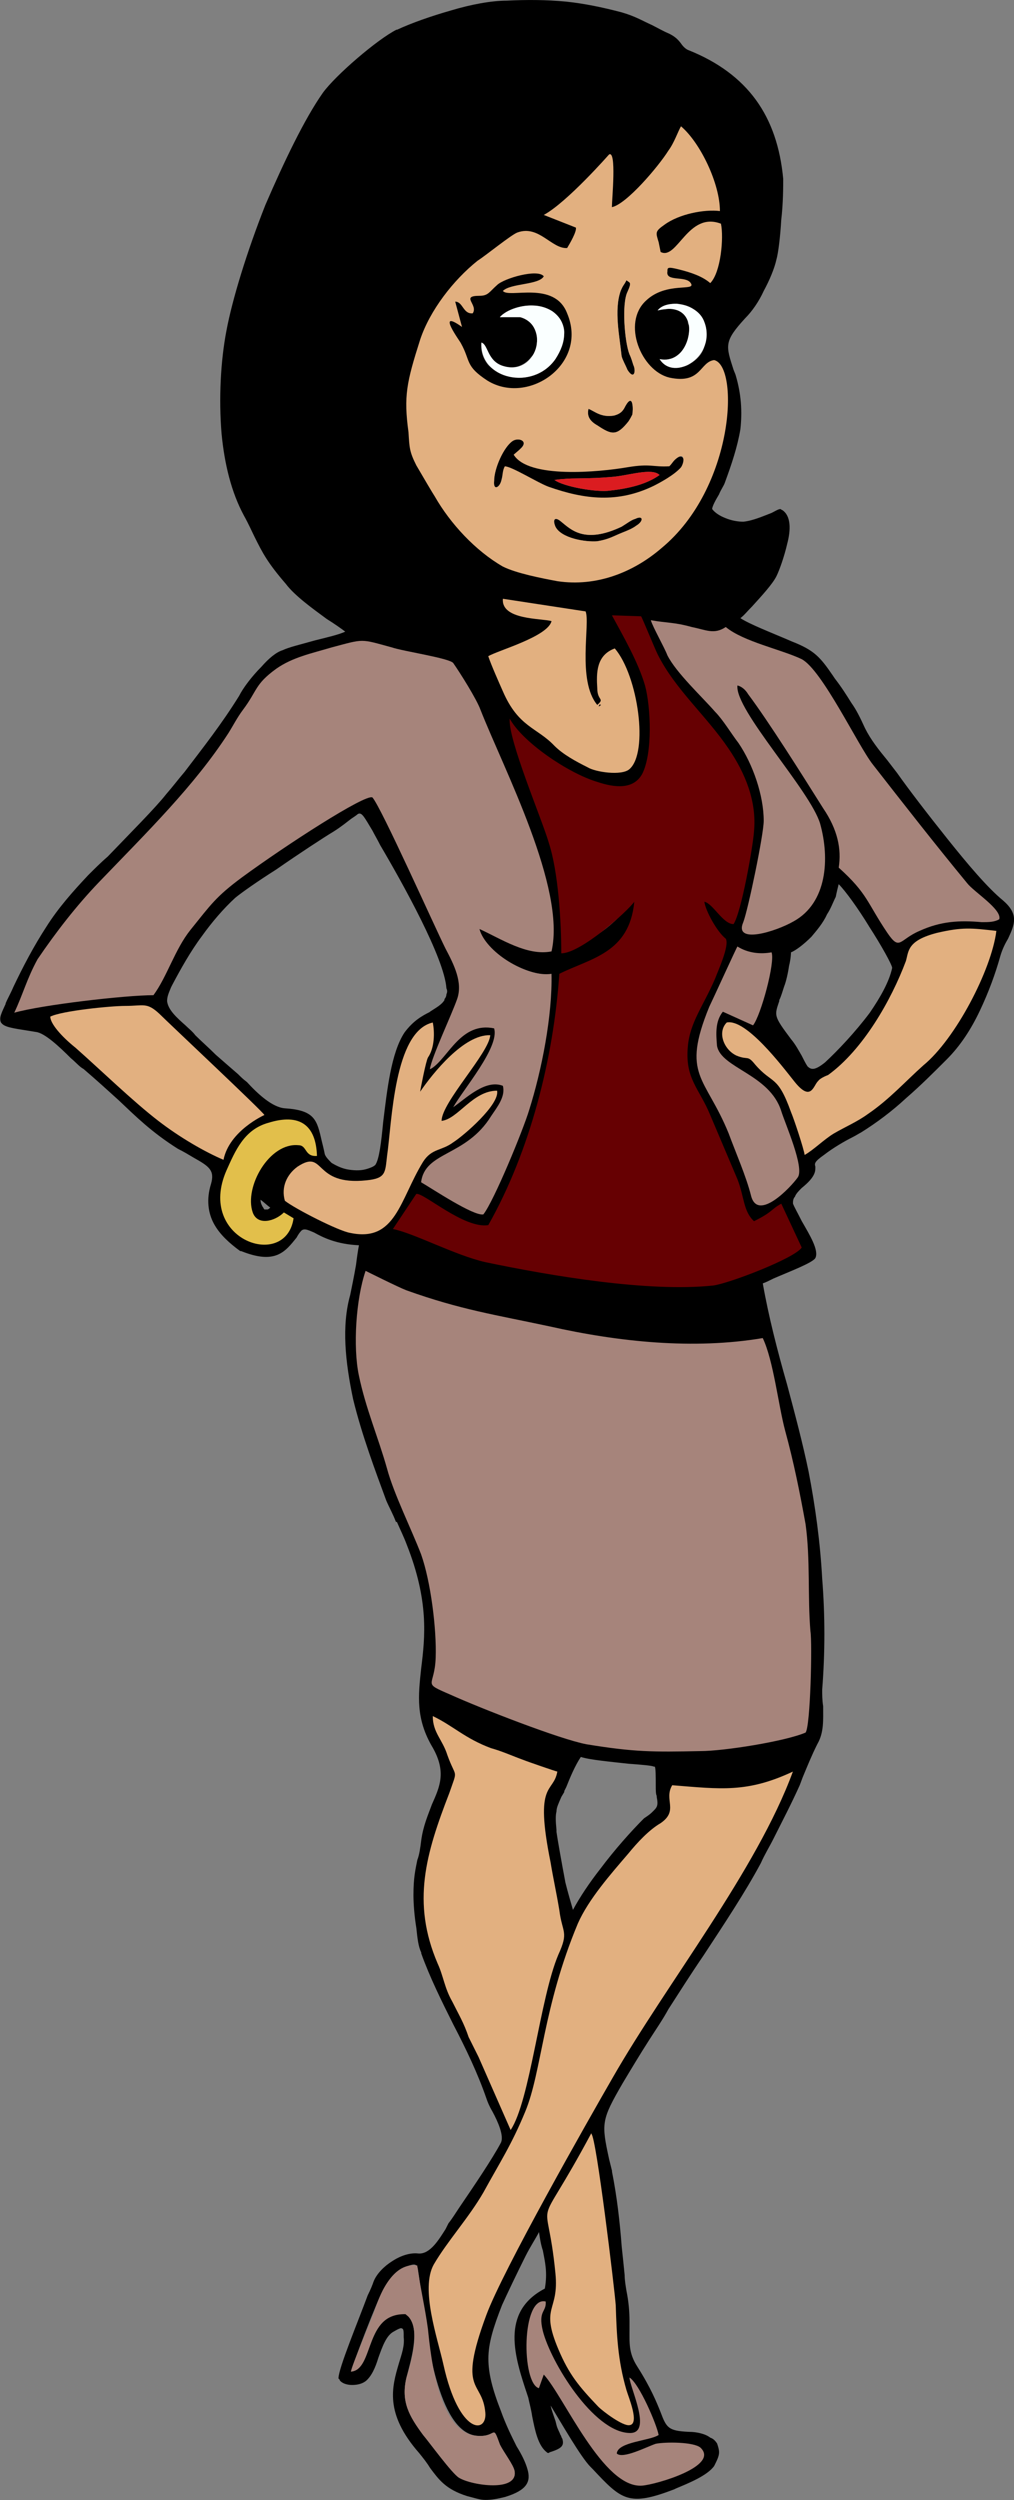 <?xml version="1.0" encoding="UTF-8"?><svg id="Layer_2" xmlns="http://www.w3.org/2000/svg" width="29.53" height="72.756" viewBox="0 0 29.53 72.756"><rect x="0" y="0" width="29.53" height="72.756" fill="#808080" stroke="none"/><defs><style>.cls-1{fill:#660002;}.cls-1,.cls-2,.cls-3,.cls-4,.cls-5,.cls-6,.cls-7{fill-rule:evenodd;stroke-width:0px;}.cls-2{fill:#e2bf4b;}.cls-4{fill:#a6847b;}.cls-5{fill:#e2b080;}.cls-6{fill:#faffff;}.cls-7{fill:#db1c20;}</style></defs><g id="Layer_1-2"><path class="cls-3" d="M22.213,30.066c.142.17.227.17.34.312.142.17.057.227.312.369-.142-.369-.397-.567-.539-.964l-.113.284Z"/><path class="cls-3" d="M17.706,17.508c.595,0,1.162.227,1.757.283.425.028,1.474.397,1.757.113.312-.255,1.928-2.268,1.389-2.636,0-.113-.255.34-1.134.312-.283,0-.935-.284-1.077-.482-.113.142-.142.227-.227.397l-.964.992c-.227.17-.567.369-.794.51-.227.17-.454.397-.709.51h0Z"/><path class="cls-3" d="M13.709,9.43c0,.057-.028.028.057,0,.057,0-.057-.113-.057,0h0Z"/><path class="cls-3" d="M9.287,17.423c1.049.765,1.474.879,2.721,1.247.652.198,3.005.198,3.26-.397-.085-.17-.283-.142-.454-.227-.113-.057-1.134-.964-1.247-1.077-.85-.879-.709-.822-1.219-1.871-.454-.907-.482-1.361-.624-2.296-.227-1.389.198-3.6,1.219-4.592.595-.567,1.02-.964,1.672-1.446.283-.198.652-.397.935-.595.312-.227.567-.482.879-.68.368-.255,1.332-1.502,1.559-1.502.085.198-.057,1.247,0,1.616.737-.567,1.729-1.587,1.729-2.58,0-.283,0-.227.028-.482,0-.369-.198-.397,0-.652h-.028c-.142-.142-.113-.283-.34-.539-.368-.397-.879-.567-1.361-.709-1.049-.312-2.154-.397-3.26-.34-.85.028-2.296.454-3.061.822-.142.085-.68.482-.822.595-.709.539-.964.85-1.417,1.559-.51.85-.964,1.757-1.276,2.665-.935,2.778-2.324,6.265-.624,9.213.454.765.964,1.701,1.729,2.268h0Z"/><path class="cls-3" d="M20.229,3.647c.255.312.765,1.077.85,1.474.113.68.255,1.276.198,1.928-.057.397-.028.624-.17.992-.227.709.028.652.113,1.247.17,0,.057-.142.34-.397.227-.227.652-1.106.765-1.474.142-.453.198-2.098.113-2.58-.198-1.191-1.049-2.58-2.268-2.948-.567-.17-.113-.113-.425,0,.255.227.198.595.17.964,0,.482.057.425.312.794h0Z"/><path class="cls-3" d="M16.09,9.061c-.142-.085-.34-.17-.539-.17-.397-.028-.737.142-.907.255-.028.028-.085.057-.085.085.028,0,.057,0,.113-.028.142-.028.34-.028.482.028.142.028.283.113.368.255h0c.085.142.142.34.113.482,0,.17-.057.312-.17.425-.085.113-.198.198-.34.255-.142.057-.312.057-.482,0h0c-.255-.085-.34-.255-.454-.425-.028-.057-.057-.113-.085-.17-.028-.028-.057-.057-.085-.085h0c-.028.255.057.482.198.652.142.142.312.255.51.312.227.057.454.085.652.028.312-.057.595-.227.794-.51.17-.255.255-.482.255-.709.028-.142-.028-.284-.085-.397-.057-.113-.142-.198-.255-.284h0ZM13.511,8.891c.057.085.113.17.227.17.028-.085-.028-.142-.057-.227h0c-.028-.028-.057-.085-.057-.142h0c0-.085.085-.142.34-.142.17-.028.227-.085.34-.17.028-.057.085-.085.113-.142q.028,0,.057-.028c.113-.085.425-.198.709-.255.283-.085.567-.085.68.028h0c.028.028.028.057.028.085-.113.142-.368.198-.652.255-.17.057-.369.085-.482.142h.368c.482-.028,1.191-.057,1.474.624.142.368.142.737.057,1.077h0c-.113.312-.312.567-.539.765-.255.198-.567.34-.879.397-.369.057-.737,0-1.077-.227-.482-.283-.539-.454-.624-.737-.057-.085-.085-.198-.17-.34v-.028c-.085-.113-.397-.539-.312-.68.028-.028.113-.028.283.057l-.142-.595h0c0-.028.028-.057.057-.057.113-.028.198.085.255.17h0Z"/><path class="cls-3" d="M16.147,13.965c.028,0,.198-.028.283-.028.227-.028.709,0,1.361-.057.482-.028,1.191-.283,1.417-.057-.397.283-.935.397-1.446.454-.368.057-1.361-.113-1.616-.312h0ZM14.928,12.831c-.255.17-.539.794-.539,1.162-.028.283.142.198.198.028.028-.113.057-.227.113-.368.227,0,.964.482,1.276.595,1.049.368,2.013.482,3.061-.028.198-.085.624-.312.794-.539.142-.17.113-.567-.17-.312-.085.085-.085.057-.142.142-.51.028-.567-.085-1.247.028-.794.142-2.778.368-3.231-.34l.113-.142c.255-.227-.057-.34-.227-.227h0Z"/><path class="cls-3" d="M17.139,11.896c-.057.227.057.369.255.482.425.284.567.312.907-.113.057-.085.085-.142.113-.198.028-.142.028-.652-.198-.255-.057.113-.113.227-.34.283-.368.057-.539-.113-.737-.198h0Z"/><path class="cls-3" d="M16.176,15.326c.17.34.879.454,1.219.425.34-.057.454-.142.737-.255.142-.057.283-.113.397-.198.255-.142.198-.312-.028-.198-.113.028-.255.142-.397.227-1.077.51-1.474.085-1.757-.142-.198-.17-.255-.057-.17.142h0Z"/><path class="cls-3" d="M18.443,10.62c-.028-.085-.057-.198-.113-.312-.142-.368-.227-1.474-.057-1.814.142-.312.057-.255-.028-.34-.085.17-.085.113-.17.312-.198.567-.028,1.332.028,1.899.028.113.113.255.17.397.198.312.255.028.17-.142h0Z"/><path class="cls-3" d="M18.755,70.006c-.057-.142-.142-.255-.198-.368.085.283.198.595.17.85,0,.255-.113.425-.397.425-.482-.028-.992-.425-1.417-.935-.595-.709-1.077-1.616-1.191-2.126-.057-.198-.028-.425.028-.595,0-.113.028-.227.028-.227-.028-.028,0,.028-.028.057-.085.057-.17.198-.227.397-.085.283-.113.68-.085,1.02.028.34.085.652.198.822h0c.028-.113.057-.198.113-.255.057-.057.142-.057.198.028.17.198.368.539.595.907.595.964,1.389,2.268,2.154,2.239.198-.028.794-.17,1.219-.397h.028c.142-.057.283-.142.368-.255.085-.057.113-.142.085-.198h0c0-.028-.028-.057-.057-.085h0c-.057-.057-.255-.113-.454-.113-.283-.028-.624-.028-.765.028-.085,0-.17.057-.312.113-.312.113-.737.284-.907.142-.028-.028-.057-.057-.057-.085.028-.283.454-.397.822-.482.142-.028.312-.057.397-.113-.028-.17-.17-.482-.312-.794h0ZM17.763,4.639c-.227.255-1.106,1.191-1.729,1.616l.765.283c.028,0,.057.028.057.057h0c.028.142-.085.369-.198.539,0,.057-.028.085-.057.113,0,.028-.028.057-.057.057h0c-.227.028-.425-.113-.624-.227-.255-.17-.51-.34-.794-.227-.142.057-.652.454-.964.68h0c-.085.057-.142.113-.198.142h0c-.227.198-.482.397-.68.652-.227.255-.425.51-.595.794h0c-.283.51-.51,1.077-.624,1.672s-.142,1.219-.085,1.786h0c.028.369.028.567.227.907.085.142.17.312.255.454.113.198.255.397.283.482.227.397.539.794.907,1.162.312.34.68.624,1.049.822.142.085.368.142.595.227.34.085.709.142.964.17.51.085,1.02.028,1.502-.113.539-.17,1.02-.453,1.446-.822.964-.794,1.502-1.956,1.757-3.005.113-.51.142-.992.142-1.389-.028-.17-.085-.794-.34-.879-.085,0-.17.085-.255.17-.17.227-.397.454-1.049.312-.227-.057-.425-.17-.595-.369-.17-.17-.312-.425-.397-.68s-.113-.539-.057-.794c.057-.198.17-.397.312-.567.397-.34.85-.368,1.162-.397h.113c-.057-.057-.17-.057-.283-.085h-.142c-.17-.028-.283-.113-.255-.312h0c.057-.17.057-.227.482-.113h0c.198.028.368.085.539.17l.34.17c.085-.142.142-.369.198-.595.057-.34.057-.709.028-.935-.482-.142-.765.227-1.02.51-.227.255-.425.482-.68.34-.028-.028-.057-.057-.057-.085l-.057-.255h0l-.028-.057c-.085-.283-.085-.34.227-.567.227-.142.51-.255.794-.34.255-.057.539-.085.765-.085,0-.34-.142-.765-.312-1.162h0c-.198-.397-.425-.794-.68-1.021-.028.057-.057.113-.085.17-.057.142-.142.312-.227.425-.17.255-.567.765-.964,1.162-.283.283-.539.482-.737.51-.057.028-.113-.028-.113-.057v-.255c.028-.34.057-.964.028-1.162h0ZM18.075,5.433c.397-.312.822-.765,1.134-1.219.255-.369.425-.794.425-1.191v-.482c.028-.142,0-.227-.028-.284-.057-.113-.057-.198,0-.34-.028-.057-.057-.113-.085-.17h0c-.057-.085-.085-.198-.227-.34h0c-.17-.17-.369-.312-.595-.425-.227-.113-.454-.17-.709-.255-.51-.142-1.02-.227-1.559-.283-.539-.057-1.106-.085-1.672-.057-.397.028-.964.142-1.502.283-.567.142-1.134.369-1.531.539-.028.028-.142.113-.283.198-.198.142-.425.312-.51.397-.368.255-.595.453-.794.68-.198.255-.368.51-.595.85-.255.425-.51.879-.709,1.332-.227.425-.397.879-.539,1.304-.085.255-.142.425-.198.595-.935,2.636-2.013,5.839-.454,8.532h0l.028.057h0c.425.765.935,1.644,1.672,2.183.964.709,1.389.85,2.466,1.162l.227.085c.368.085,1.304.142,2.069.057.51-.057.935-.17,1.049-.369-.028-.028-.113-.057-.198-.085-.057,0-.113-.028-.17-.057-.057-.028-.255-.198-.482-.397-.312-.283-.737-.624-.794-.709-.709-.709-.765-.822-1.02-1.389-.057-.113-.113-.284-.227-.482-.425-.879-.482-1.332-.624-2.126l-.028-.198c-.113-.765-.057-1.729.198-2.636.227-.822.567-1.559,1.077-2.041.283-.284.539-.539.794-.765.283-.227.539-.454.879-.709.17-.113.34-.198.51-.312.142-.085.283-.198.425-.284.142-.113.283-.227.425-.34.142-.113.312-.227.454-.34.17-.113.454-.397.709-.709.368-.397.737-.794.907-.822.028,0,.085.028.085.085.057.113.028.454.028.794-.028.227-.028.482-.028.68h0ZM19.889,1.918c.17.198.142.482.142.765v.17c0,.369,0,.397.142.567.057.028.085.085.142.17h0c.397.51.68,1.049.85,1.616h0c.198.567.255,1.191.198,1.843,0,.085-.028.17-.028.227,0,.284-.028.51-.142.794-.142.425-.085.567,0,.737h0c.028.085.057.198.085.312.085-.057.198-.255.312-.454h0c.283-.482.595-1.105.652-1.276h0c.283-.992.255-2.324-.198-3.458-.34-.907-.992-1.672-1.899-1.956-.113-.028-.17-.057-.227-.085l-.028.028ZM11.555.869c.425-.198.992-.397,1.587-.567.567-.17,1.162-.283,1.616-.283.567-.028,1.134-.028,1.729.028.539.057,1.077.17,1.616.312.397.113.624.255.879.368.17.085.312.17.51.255h0c.17.085.255.17.34.283.057.085.142.17.227.198h0c.85.34,1.502.822,1.956,1.446.454.624.709,1.389.794,2.296,0,.198,0,.709-.057,1.191-.028.482-.085.964-.142,1.162h0c-.057.255-.198.595-.368.907h0c-.142.312-.34.595-.539.794-.624.68-.567.794-.34,1.502h0l.057.142h0c.17.567.198,1.077.142,1.587h0c-.085.51-.255,1.02-.454,1.559-.028.085-.113.198-.17.34-.085.142-.198.34-.198.425.085.113.227.198.368.255h0c.198.085.397.113.539.113.283-.028.595-.17.822-.255.113-.057.198-.113.255-.113.028,0,.028.028.057.028.255.17.255.567.142.992-.085.368-.227.765-.312.935-.113.227-.425.567-.709.879-.142.142-.227.255-.34.34.255.17.907.425,1.304.595h0l.198.085h0c.652.255.822.454,1.191.992l.057.085c.198.255.34.482.482.709.142.198.255.425.397.737.17.34.397.624.652.935.085.113.198.255.283.368.34.482.907,1.219,1.474,1.928.567.709,1.162,1.417,1.616,1.786.454.397.34.68.142,1.106-.085.142-.17.312-.227.51-.142.51-.34,1.049-.595,1.587-.255.539-.567,1.02-.964,1.417s-.765.765-1.191,1.134c-.397.369-.85.709-1.304.992-.057.028-.142.085-.255.142-.227.113-.567.312-.822.51-.283.198-.283.255-.255.34,0,.113.028.284-.397.624h0c-.085.085-.17.17-.198.255-.057.057-.057.142-.057.198.028.085.142.283.255.51h0c.227.397.51.85.397,1.077-.085.142-.765.397-1.219.595-.113.057-.227.113-.312.142.17.964.425,1.956.709,2.948.227.85.454,1.701.624,2.523.198,1.021.34,2.069.397,3.118.085,1.077.085,2.154,0,3.231,0,.142,0,.312.028.482,0,.397.028.765-.17,1.105-.17.34-.283.624-.425.964l-.085.227h0c-.255.567-.51,1.049-.765,1.559-.113.227-.255.454-.368.709-.454.85-1.077,1.786-1.672,2.693-.369.539-.709,1.077-1.02,1.559-.17.312-.368.595-.567.907-.255.397-.51.822-.765,1.247-.624,1.077-.624,1.162-.397,2.211h0l.085.34v.028c.142.709.227,1.446.283,2.183.028.255.057.539.085.822,0,.142.028.312.057.482.057.283.085.567.085.879v.198c0,.425-.028.709.227,1.106.397.624.567,1.049.68,1.332h0c.17.454.227.539.822.567.227,0,.482.057.624.17.085.028.142.085.198.17h0c.028.085.057.17.057.255,0,.113-.057.227-.142.397-.198.283-.765.51-1.106.652l-.057.028c-1.332.51-1.531.312-2.381-.595l-.057-.057c-.283-.283-.85-1.276-1.162-1.786.028.142.085.283.142.454h0l.028.113h0c.028.113.085.198.113.283h0c.028.028.028.085.057.113h0c.057.198,0,.283-.368.397-.028.028-.057.028-.085,0-.255-.198-.34-.624-.425-1.049-.028-.198-.085-.397-.113-.539l-.028-.085c-.369-1.105-.794-2.409.51-3.09.085-.482,0-.794-.057-1.106-.057-.17-.085-.34-.113-.539-.085.17-.255.425-.397.709-.255.51-.539,1.105-.68,1.417-.255.652-.397,1.106-.397,1.559,0,.425.113.879.368,1.531.142.397.312.737.454,1.02.142.227.255.454.312.652.113.369,0,.624-.652.822-.227.057-.397.085-.567.085s-.312-.057-.539-.113c-.624-.198-.822-.482-1.077-.822-.085-.142-.198-.284-.312-.425-1.02-1.162-.794-1.928-.595-2.608.085-.284.17-.51.142-.765,0-.17,0-.255-.057-.255,0-.028-.085,0-.227.085h0c-.227.113-.34.453-.454.765-.085.283-.198.539-.368.68h0c-.113.085-.255.113-.397.113-.113,0-.255-.028-.34-.113q-.028-.028-.028-.057h0c-.028,0-.028-.028-.028-.028,0-.283.567-1.644.85-2.409.085-.17.142-.312.17-.397.085-.227.312-.454.539-.595.255-.17.539-.255.765-.227.34.028.595-.397.794-.709h0c.028-.057.057-.113.085-.17.113-.142.198-.283.312-.454.425-.624.964-1.417,1.219-1.899.085-.198-.085-.595-.255-.907-.085-.142-.142-.283-.17-.369-.255-.737-.595-1.446-.964-2.154-.34-.68-.68-1.361-.935-2.069v-.028c-.085-.17-.113-.425-.142-.709-.057-.34-.085-.709-.085-.964,0-.51.057-.737.113-1.021.057-.142.085-.34.113-.567.057-.425.198-.737.312-1.049.227-.51.425-.935.028-1.644-.51-.85-.425-1.531-.34-2.324.113-.907.227-1.956-.425-3.6-.085-.227-.198-.454-.283-.652h-.028c-.085-.227-.198-.425-.283-.624-.312-.85-.709-1.899-.964-2.948-.227-1.077-.34-2.126-.085-3.033.028-.142.113-.539.17-.879.028-.227.057-.425.085-.567-.652-.028-1.049-.227-1.304-.369-.198-.085-.312-.142-.397-.028-.028.028-.085.113-.113.17-.34.425-.624.794-1.616.397h-.028c-.312-.227-.595-.482-.765-.794-.17-.312-.227-.709-.085-1.162h0c.113-.397-.057-.51-.51-.765-.142-.085-.283-.17-.454-.255-.765-.482-1.219-.935-1.729-1.417-.312-.283-.624-.567-1.02-.907-.113-.057-.227-.198-.368-.312-.34-.34-.765-.737-1.02-.765l-.17-.028c-.539-.085-.765-.113-.85-.255-.057-.142.028-.283.142-.539H.16c.057-.142.142-.283.227-.482H.387c.283-.595.595-1.191.964-1.758.34-.539.765-1.02,1.219-1.502.17-.17.368-.368.567-.539.652-.68,1.389-1.417,1.701-1.814.198-.227.368-.454.539-.652.539-.709,1.077-1.389,1.587-2.211.113-.227.369-.567.652-.85.198-.227.425-.425.624-.482.17-.085.539-.17.935-.283.34-.085.709-.17.879-.255-.113-.085-.312-.227-.539-.368-.425-.312-.935-.68-1.191-1.021-.539-.624-.68-.907-.907-1.361-.085-.17-.17-.369-.312-.624-.368-.68-.567-1.502-.652-2.381-.085-1.02-.028-2.126.142-3.005.17-.907.595-2.296,1.134-3.657.539-1.247,1.134-2.495,1.672-3.26.368-.51,1.587-1.559,2.154-1.843h0ZM12.689,30.86c.085-.085.17-.17.255-.284.34-.425.737-.879,1.446-.737.028,0,.057.028.085.057h0c.142.454-.454,1.304-.879,1.899l-.028.028c.34-.255.737-.454,1.105-.312.028.028.057.028.057.057h0c.113.312-.085.595-.255.822h0c-.028.057-.057.085-.085.142-.368.595-.85.85-1.276,1.077-.368.198-.68.369-.737.737.085.057.227.142.368.227h0c.454.283,1.077.652,1.276.68.113-.198.34-.624.539-1.106.34-.737.652-1.559.765-1.871.17-.624.368-1.361.482-2.126.113-.595.17-1.276.17-1.786-.368,0-.822-.17-1.191-.397-.454-.283-.822-.567-.907-.907,0-.057.028-.113.057-.113h.085c.51.227,1.361.765,1.984.652.028-.227.057-.624.057-.879-.085-1.361-.879-3.232-1.531-4.62-.255-.539-.482-1.02-.624-1.417h0c-.057-.142-.198-.369-.34-.624-.17-.283-.34-.567-.454-.709-.028-.057-.652-.17-1.134-.284-.255-.057-.482-.085-.595-.113h0l-.142-.057c-.368-.113-.539-.142-.709-.142-.142,0-.34.028-.68.142h0l-.17.028v.028h0l-.227.057h0c-.482.113-.964.255-1.361.539-.425.283-.51.454-.652.709-.085.113-.17.255-.312.454-.142.198-.255.454-.397.68-.935,1.389-2.126,2.636-3.402,3.969l-.368.368c-.34.34-.652.709-.935,1.077-.283.369-.567.765-.85,1.162-.17.312-.283.595-.397.907h0c-.085.142-.142.283-.198.454.425-.113,1.077-.198,1.757-.284.822-.113,1.644-.17,2.069-.17.17-.227.283-.51.425-.765.198-.397.368-.794.652-1.106.085-.142.142-.198.198-.283.425-.51.624-.765,1.304-1.247.709-.539,1.701-1.219,2.523-1.701.68-.425,1.247-.737,1.389-.652.17.085,1.389,2.806,1.559,3.146.255.595.51,1.106.595,1.276v.028c.255.482.539,1.02.34,1.531-.057.198-.17.482-.312.794-.142.34-.312.709-.397.964h0ZM12.519,29.867c-.794.34-.964,2.098-1.077,3.203-.028.227-.028.425-.057.567v.028l-.028.085v.028c-.057.454-.085.595-.68.652-.879.085-1.162-.198-1.389-.397-.142-.142-.255-.227-.567,0-.142.113-.255.227-.312.397-.057.142-.057.283-.028.453.142.113.51.312.879.51.397.17.794.369.964.397.907.198,1.219-.425,1.587-1.191.113-.283.255-.567.425-.85.17-.283.368-.34.567-.425.113-.028.227-.085.34-.17.17-.113.652-.51.964-.879.142-.17.255-.312.255-.425-.312.028-.595.255-.85.453-.198.198-.425.369-.652.397-.057,0-.085-.028-.085-.085v-.028c0-.284.368-.794.709-1.276.283-.425.595-.85.68-1.105-.255.057-.51.198-.765.397-.454.368-.85.879-1.077,1.191-.028.057-.085.057-.142.028l-.028-.028c-.057-.17.028-.482.142-.85.113-.34.227-.765.227-1.077h0ZM11.357,33.779c0,.028-.057.085-.113.057M13.738,59.234l.283.567h0l.85,1.956c.255-.51.454-1.446.652-2.409.198-.935.397-1.899.652-2.495.198-.453.17-.567.113-.822-.028-.085-.057-.227-.085-.425-.057-.369-.113-.68-.198-.992-.028-.142-.057-.284-.085-.397h0c-.34-1.729-.142-2.041.057-2.324h0c.057-.085.113-.142.142-.283l-.454-.142c-.198-.057-.368-.113-.454-.142h0c-.113-.057-.227-.085-.34-.142-.198-.085-.397-.17-.595-.227-.454-.17-.765-.368-1.077-.567-.142-.085-.312-.198-.482-.284.028.17.113.312.198.482h0c.085.113.17.255.227.454.057.17.113.283.142.368.057.113.057.142.057.227.028.085-.028.17-.085.34h0c-.028.057-.057.142-.085.227-.34.879-.595,1.672-.709,2.438-.085.794,0,1.559.368,2.438.057.17.113.312.17.482.057.198.142.397.255.624.028.085.057.17.113.227h0c.142.283.255.482.368.822h0ZM17.423,63.685c-.085-.624-.17-1.162-.198-1.389-.397.709-.68,1.162-.879,1.474h0c-.34.567-.369.624-.283.992l.028.113h0c.085.482.17,1.02.198,1.531,0,.312-.057.51-.113.68-.085.283-.142.51.17,1.219.17.369.312.652.482.879.17.255.397.482.68.765.085.085.283.284.51.397.113.085.227.142.283.142.057,0,.057-.113.057-.255-.028-.17-.113-.397-.17-.539,0-.057-.028-.085-.028-.113-.255-.85-.283-1.559-.312-2.381v-.113c-.028-.255-.227-2.041-.425-3.402h0ZM19.776,52.063l-.142-.028c-.057.142-.057.283-.028.397,0,.227.028.453-.312.68-.17.113-.34.255-.482.397-.17.17-.312.312-.425.482l-.113.113c-.482.567-1.077,1.276-1.361,1.928-.595,1.417-.85,2.665-1.077,3.685-.142.709-.255,1.276-.454,1.757-.312.794-.595,1.276-.964,1.899-.085.142-.17.283-.283.454-.198.397-.482.765-.737,1.106-.255.34-.482.68-.68.992-.17.312-.113,1.02,0,1.786.17.935.51,1.984.737,2.381.142.227.283.34.397.369h0c.028.028.057.028.085.028.028-.028.057-.028.085-.057.028-.057.028-.113.028-.198-.028-.284-.113-.454-.198-.595-.198-.369-.369-.68.227-2.324.17-.482.652-1.417,1.191-2.466.907-1.701,2.041-3.657,2.494-4.422.51-.935,1.191-1.928,1.843-2.948,1.276-1.899,2.608-3.912,3.317-5.726-1.162.482-1.928.425-3.146.312h0ZM16.459,54.756c.085.34.17.624.227.822.198-.368.482-.794.794-1.191.425-.567.907-1.106,1.276-1.474.085-.057.17-.113.227-.17.142-.142.198-.17.142-.454v-.028c-.028-.057-.028-.17-.028-.312,0-.227,0-.51-.028-.539h-.028c-.028-.028-.34-.057-.737-.085-.51-.057-1.134-.113-1.389-.198-.17.255-.312.595-.425.879l-.057.113h0v.028l-.085.142c-.085.198-.142.312-.142.425-.028.113-.028.255,0,.539h0v.057h0c.028.198.142.85.255,1.446h0ZM12.689,48.831q-.057.17.454.397c.51.227,1.502.624,2.409.964.652.227,1.247.397,1.559.454.68.113,1.162.17,1.644.198.482.028.964.028,1.644.028.34,0,.992-.085,1.644-.198.539-.085,1.077-.198,1.361-.312.028-.113.057-.539.085-1.049.028-.737.057-1.644.028-1.842-.057-.425-.057-.907-.057-1.361,0-.567-.028-1.162-.113-1.729-.057-.482-.142-.935-.227-1.361-.113-.453-.198-.907-.34-1.361h0c-.085-.283-.142-.624-.227-.992-.113-.595-.227-1.219-.397-1.616-.992.17-2.013.198-3.061.113-1.049-.057-2.098-.255-3.09-.454-.368-.085-.709-.17-1.02-.227-1.077-.227-1.956-.425-3.175-.85-.17-.057-.765-.34-1.049-.482h0l-.057-.028c-.113.369-.198.85-.227,1.332-.028.567-.028,1.134.057,1.559.113.567.312,1.106.482,1.672.113.34.227.68.34,1.021.142.482.368,1.049.624,1.587.142.34.255.624.368.907.142.369.255.879.34,1.417.085.595.113,1.191.085,1.616,0,.284-.057.482-.085.595h0ZM7.87,35.14c-.085-.057-.198-.17-.283-.227,0,.085.028.142.057.198h0c.028.028.028.057.057.085h.085c.028,0,.057-.028.085-.057h0ZM7.898,36.104c.255-.057.482-.255.539-.624l-.142-.085c-.113.085-.198.142-.312.198h0c-.113.028-.227.057-.312.028-.113,0-.198-.057-.283-.113-.057-.057-.085-.113-.113-.198-.057-.142-.057-.312-.057-.482h0c.028-.312.17-.652.34-.935.198-.283.454-.51.737-.624.142-.028.283-.057.397-.057.17.028.227.113.283.198h0c.028.057.085.113.17.113-.028-.113-.057-.198-.057-.312-.057-.198-.17-.34-.283-.425h0c-.142-.085-.312-.113-.51-.113-.142,0-.283.028-.454.085h0c-.34.085-.567.284-.737.51-.17.255-.312.567-.425.822-.312.709-.17,1.276.142,1.644.142.142.34.255.51.34.198.057.397.057.567.028h0ZM2.683,29.442c-.312.028-.624.085-.879.142h-.057c-.085.028-.142.028-.17.057-.028,0,0,.028.085.142.142.255.567.652,1.02,1.077.737.68,1.644,1.417,2.013,1.701.283.227.624.454.935.652.283.17.567.312.822.425.198-.68.85-1.077,1.105-1.219-.283-.283-1.417-1.332-2.183-2.098-.397-.369-.737-.652-.822-.737-.255-.255-.34-.255-.595-.227-.085,0-.17.028-.312.028-.198,0-.567.028-.964.057h0ZM12.519,29.442c.17-.113.34-.198.425-.34v-.028c.028-.028.057-.085.057-.142.028-.057.028-.113,0-.17-.057-.879-1.276-3.061-1.928-4.167-.085-.17-.17-.312-.227-.425-.255-.425-.312-.539-.425-.482-.028.028-.113.085-.198.142-.113.085-.283.227-.51.369-.283.17-1.02.652-1.672,1.106-.539.34-1.02.68-1.191.822-.34.312-.68.709-.964,1.106-.34.454-.624.964-.879,1.446h0l-.028.057h0c-.057.142-.113.255-.113.397.028.255.283.482.539.709.085.085.198.17.283.284.17.17.397.368.595.567.227.198.454.397.652.567.085.085.142.142.255.227.312.34.737.737,1.106.765.879.057.935.34,1.077.964.028.113.057.227.085.369.028.085.113.17.198.255.142.085.312.17.51.198.198.028.368.028.539-.028.085-.028.17-.057.227-.113.113-.17.17-.652.227-1.247.113-.907.227-2.013.624-2.608.255-.34.51-.482.737-.595h0ZM20.768,29.896c.028-.17.085-.368.198-.51h0c.028-.028.085-.028.113-.028l.822.369c.113-.198.227-.624.34-1.021.057-.34.198-.765.17-.907-.142.028-.283,0-.454-.028-.142,0-.283-.057-.397-.113l-.17.284h0c-.227.453-.595,1.276-.652,1.389-.595,1.417-.368,1.814.028,2.551.17.283.34.595.539,1.049h0l.113.283h0c.198.51.425,1.077.539,1.587.028.057.057.085.085.113h0c.028.057.085.085.142.057.085,0,.198-.057.283-.113.255-.17.482-.425.624-.567.227-.283-.057-.992-.283-1.502-.057-.17-.113-.312-.142-.425-.17-.567-.68-.879-1.106-1.134-.397-.227-.709-.454-.765-.794-.028-.17-.028-.34-.028-.539h0ZM25.303,26.948c-.312-.51-.68-1.021-.879-1.219-.028.113-.057.227-.085.369h0c-.085.17-.142.34-.255.51-.113.255-.312.482-.454.652-.227.227-.454.397-.595.454,0,0,0,.17-.057.397-.028.198-.085.454-.142.595-.057.17-.085.283-.142.397v.028c-.142.425-.17.425.34,1.105h0c.142.17.227.34.312.482.057.113.113.227.17.312.113.113.227.113.51-.113.368-.34.879-.879,1.304-1.446.312-.454.567-.907.652-1.304,0-.085-.312-.652-.68-1.219h0ZM23.035,31.512c-.312-.425-1.304-1.701-1.843-1.672,0,.028-.028.057-.028.085-.057.085-.057.198-.028.312.028.113.113.198.198.284.028.028.085.085.142.113.397.142.737.369,1.02.652.255.255.482.595.624,1.02.057.142.17.51.283.822.028.113.057.227.085.34.113-.085.227-.17.34-.255.142-.113.255-.227.425-.312.142-.085.283-.17.425-.255.17-.085.368-.17.539-.284h0c.368-.283.68-.567.992-.85.198-.198.397-.397.624-.567.454-.369.907-1.02,1.304-1.758.369-.709.68-1.446.765-2.013-.312-.057-.539-.057-.765-.057-.227,0-.482.057-.822.142-.709.17-.765.397-.822.595,0,.057-.028.113-.028.142-.227.624-.595,1.361-1.02,2.013-.368.51-.794,1.02-1.276,1.332h0c-.142.113-.255.198-.34.283-.057.057-.085.113-.142.142v.028c-.198.142-.34.113-.652-.284h0ZM22.61,22.129c-.624-.879-1.276-1.758-1.247-2.183v-.028c.028-.057.057-.085.113-.057.085,0,.17.028.227.085h0c.057.057.113.142.17.198.482.652,1.276,1.871,1.871,2.806v.028l.312.482c.227.312.34.624.425.935.057.255.085.539.057.794.567.567.737.85.992,1.276.113.17.227.369.397.624.198.312.255.255.397.142.113-.057.227-.142.425-.227.312-.142.595-.227.907-.283.312-.028.624-.028.935,0,.085,0,.198.028.255,0,.057,0,.113,0,.17-.028-.028-.142-.34-.425-.595-.624-.057-.057-.113-.113-.17-.17-.595-.539-1.474-1.672-2.183-2.636-.283-.369-.539-.709-.737-.964-.142-.17-.369-.567-.624-1.02-.482-.822-1.049-1.814-1.417-2.013-.198-.113-.51-.198-.794-.312-.51-.17-1.02-.34-1.361-.595-.283.17-.482.113-.794.028h0c-.057-.028-.142-.028-.227-.057-.312-.085-.51-.113-.737-.142-.085,0-.17,0-.283-.028.085.17.198.397.283.595.085.113.113.198.17.283.17.369.652.879,1.049,1.304.113.113.227.198.312.312.142.142.312.397.454.624h0c.085.085.142.198.198.283.227.312.425.709.567,1.134.142.397.198.822.198,1.191,0,.227-.085.822-.17,1.389-.113.51-.198,1.021-.283,1.191-.057.113-.085.454-.085.51h0c0,.028.028.057.057.085h.312c1.077-.057,1.502-.964,1.729-1.474.17-.454.028-1.106-.085-1.587-.142-.425-.652-1.162-1.191-1.871h0ZM15.807,22.015c-.34-.255-.624-.51-.85-.765.113.567.482,1.531.794,2.296.142.397.255.737.34.935.113.397.198.85.255,1.276.028.283.057.595.085.907.028.255.028.68.028.907.822-.085,1.701-.935,1.956-1.361.028-.028.057-.057.085-.057.057,0,.113.057.113.113-.085.765-.425,1.021-.85,1.389-.397.34-.907.539-1.389.652-.085,1.276-.312,2.693-.68,3.969-.34,1.191-.794,2.353-1.361,3.402-.028.028-.057.057-.085.057-.51.085-1.191-.34-1.672-.652-.198-.113-.34-.227-.397-.255l-.567.879c.283.085.652.227,1.049.397h0c.482.198,1.049.425,1.502.51h0c.935.198,2.126.425,3.288.567,1.191.142,2.353.227,3.317.113.227,0,.935-.255,1.559-.51.425-.17.794-.368.907-.482l-.539-1.134c-.057.028-.085.057-.113.085h0c-.113.113-.227.198-.567.369h0c-.028.028-.085.028-.113,0-.227-.227-.312-.482-.368-.765-.057-.142-.085-.312-.17-.482l-.765-1.899c-.085-.227-.198-.397-.283-.567h0c-.227-.425-.454-.794-.397-1.446.057-.482.227-.85.454-1.276.113-.227.255-.482.368-.765h0c0-.028.028-.085.057-.142h0c.113-.255.34-.765.312-.879-.17-.17-.68-.964-.68-1.162h0v-.028c.028-.057.085-.085.113-.085.227.255.652.624.794.652.085-.17.198-.652.283-1.02.142-.624.227-1.332.255-1.587.028-.397-.028-.765-.142-1.134-.142-.425-.34-.822-.595-1.191-.255-.397-.567-.737-.85-1.105-.454-.51-.907-1.049-1.219-1.672-.057-.085-.17-.368-.283-.624v-.028h0c-.085-.17-.142-.34-.198-.397l-.595-.028c.34.595.709,1.304.879,1.928.113.34.17.907.142,1.474-.028.453-.085.907-.227,1.191-.142.255-.368.368-.624.397-.255.028-.51-.028-.794-.113-.454-.17-1.049-.482-1.559-.85h0ZM15.779,17.934c.113.028.227.028.283.057h0c.057,0,.085.057.085.113-.085.368-.879.68-1.446.879-.142.057-.283.113-.368.17.057.17.17.397.283.624h0c.028.113.085.227.142.312.283.652.595.879.935,1.106.17.142.34.255.539.453.227.227.567.425.879.595h.028c.142.085.425.142.68.17.198,0,.368-.028.454-.085.255-.227.312-.85.227-1.531-.085-.68-.312-1.417-.624-1.814-.198.085-.283.227-.34.397h0c-.057.198-.057.425-.057.652.028.142.057.198.085.227h0c.028.085.057.113,0,.198q.028.028.028.057h0c0,.028-.028.057-.028.085-.028,0-.085.028-.113,0-.028.028-.085.028-.113,0-.454-.51-.397-1.474-.368-2.126.028-.255.028-.482,0-.595l-2.211-.34c.085.284.652.369,1.02.397h0ZM18.302,17.225c-.085.085-.17.142-.255.198l-.028.028c.227.028.482.057.709.113.255.057.51.113.765.113.113.028.312.057.51.113.454.085.992.198,1.162.057.113-.113.425-.454.737-.879.227-.312.454-.68.595-.992.113-.284.17-.51.085-.595-.142.085-.454.312-1.105.312-.17,0-.425-.085-.652-.198h0c-.17-.085-.312-.17-.425-.255-.312.425-.567.709-.822.964-.283.255-.624.51-1.077.879-.085.028-.142.085-.198.142h0ZM19.152,9.033h0c.057,0,.142-.028.227-.028.113-.028.255-.028.368.028s.227.142.283.312h0c0,.028,0,.085.028.113.028.142,0,.284-.028.425-.028.113-.085.255-.17.34h0c-.113.113-.227.198-.368.227-.085.028-.17.028-.283,0,.085.113.17.198.312.227.085.028.17.028.283,0,.085,0,.198-.028.283-.085.198-.113.368-.283.425-.51.085-.284.085-.51,0-.709-.057-.17-.17-.283-.312-.369-.142-.113-.312-.142-.482-.17-.198,0-.397.057-.51.142,0,0-.028.028-.057.057h0ZM11.555,67.341c-.907.227-.709,1.616-1.332,1.672,0-.085.765-2.098.964-2.438.17-.283.368-.539.652-.624.255-.085.312-.085.34.142.028.17.057.397.085.652v.085c.198,1.531.567,4.025,1.672,4.054.539.028.397-.368.624.255.113.227.397.595.425.765.113.595-1.247.425-1.616.198-.198-.113-.879-1.049-1.049-1.247-.397-.539-.652-.964-.482-1.672.113-.454.397-1.332.085-1.758-.057-.028-.085-.057-.113-.085-.028,0-.057-.028-.113-.028-.028,0-.085.028-.142.028h0Z"/><path class="cls-7" d="M16.147,13.965c.255.198,1.247.369,1.616.312.51-.057,1.049-.17,1.446-.454-.227-.227-.935.028-1.417.057-.652.057-1.134.028-1.361.057-.085,0-.255.028-.283.028h0Z"/><path class="cls-2" d="M7.813,32.674c-.709.198-.964.822-1.219,1.389-.879,2.013,1.729,2.92,1.956,1.389l-.283-.17c-.255.255-.765.397-.907,0-.255-.737.482-2.041,1.332-1.956.255,0,.17.34.539.312-.028-.907-.51-1.247-1.417-.964h0Z"/><path class="cls-5" d="M19.577,51.949c-.255.425.198.737-.34,1.106-.34.198-.68.567-.935.879-.51.595-1.162,1.332-1.474,2.041-1.02,2.438-1.049,4.309-1.531,5.471-.397.964-.737,1.474-1.219,2.353-.425.737-1.049,1.417-1.446,2.098-.397.709.113,2.154.283,2.92.454,2.041,1.276,2.013,1.219,1.389-.085-.964-.822-.539.028-2.835.482-1.304,2.948-5.641,3.685-6.917,1.559-2.721,4.195-6.038,5.244-8.901-1.332.624-2.098.51-3.515.397h0Z"/><path class="cls-5" d="M13.653,59.291l.283.567.935,2.126c.567-.85.85-3.827,1.389-5.102.312-.68.113-.624.028-1.304-.085-.51-.17-.879-.255-1.389-.482-2.381.085-1.984.198-2.636-.028,0-.85-.283-.992-.34-.312-.113-.624-.255-.935-.34-.765-.283-1.106-.652-1.701-.935,0,.482.283.68.425,1.134.255.709.312.369.057,1.106-.68,1.757-1.105,3.175-.34,4.961.17.368.198.709.425,1.105.198.397.34.624.482,1.049h0Z"/><path class="cls-5" d="M21.165,29.754c-.283.283-.085.794.283.964.34.142.312-.028.539.255.51.595.652.284,1.049,1.389.085.198.368,1.049.397,1.247.255-.142.567-.454.85-.624.34-.198.68-.34.992-.567.624-.425,1.077-.935,1.616-1.417.935-.765,1.984-2.778,2.126-3.912-.737-.085-.992-.113-1.729.057-.879.227-.822.539-.907.822-.425,1.134-1.247,2.58-2.268,3.317-.085.028-.255.113-.283.17-.142.113-.198.652-.709,0-.34-.425-1.389-1.814-1.956-1.701h0Z"/><path class="cls-5" d="M17.479,20.485v.028h.028s-.142.113-.028-.028h0ZM14.645,17.423c-.057.624,1.134.567,1.417.652-.113.454-1.559.85-1.843,1.021.085.255.312.765.425,1.02.454,1.049.992,1.049,1.502,1.587.255.255.624.454.964.624.227.142.992.255,1.219.057.567-.482.255-2.721-.425-3.515-.539.198-.539.709-.51,1.162,0,.369.227.283,0,.482-.595-.709-.198-2.381-.34-2.721l-2.409-.368Z"/><path class="cls-5" d="M12.462,30.775c.198-.283.198-.737.142-1.02-1.134.255-1.191,2.92-1.332,3.883-.057.482-.028.652-.595.709-1.587.17-1.191-.935-2.013-.397-.312.227-.482.595-.368.992.283.227,1.559.879,1.899.935,1.332.284,1.446-.964,2.126-2.069.255-.397.539-.312.879-.567.312-.198,1.361-1.106,1.276-1.502-.709,0-1.134.822-1.616.879,0-.539,1.389-1.984,1.417-2.494-.765-.028-1.672,1.105-2.041,1.644,0-.028.17-.907.227-.992h0Z"/><path class="cls-5" d="M17.224,62.069c-1.729,3.232-1.304,1.474-1.049,4.082.113,1.134-.454.935.085,2.211.312.737.595,1.077,1.162,1.672.142.142.709.567.907.539.312-.028-.028-.822-.085-1.021-.255-.879-.283-1.587-.312-2.466-.028-.425-.567-4.904-.709-4.989v-.028Z"/><path class="cls-5" d="M6.509,33.751c.17-.85,1.191-1.304,1.191-1.304-.028-.085-2.778-2.665-3.061-2.948-.368-.34-.454-.227-.992-.227-.425,0-1.843.142-2.183.312,0,.198.312.567.737.907.737.652,1.672,1.559,2.409,2.126.624.482,1.361.907,1.899,1.134h0Z"/><path class="cls-5" d="M20.966,6.141c0-.794-.567-1.984-1.134-2.466-.085.142-.198.482-.368.709-.283.453-1.219,1.559-1.644,1.644,0-.227.142-1.672-.085-1.531,0,0-1.219,1.389-1.899,1.758l.935.368c.028.113-.17.454-.255.595-.454.028-.822-.68-1.446-.453-.17.057-.935.68-1.162.822-.709.567-1.389,1.446-1.672,2.296-.397,1.247-.482,1.644-.34,2.693.028.454.028.567.227.964.198.34.482.822.539.907.454.794,1.191,1.587,1.984,2.041.397.198,1.134.34,1.587.425,1.134.17,2.211-.255,3.033-.964,2.126-1.757,2.268-5.301,1.531-5.471-.425.057-.369.709-1.304.51-.822-.198-1.389-1.587-.68-2.239.595-.567,1.474-.255,1.304-.51-.142-.227-.737-.028-.68-.34,0-.113,0-.142.34-.057.34.085.68.198.907.397.312-.312.397-1.332.312-1.729-.964-.369-1.276,1.077-1.757.822l-.057-.283c-.085-.283-.113-.312.17-.51.425-.312,1.162-.454,1.616-.397h0ZM18.075,8.466c.085-.198.085-.142.17-.312.085.085.17.028.028.34-.17.34-.085,1.446.057,1.814.057.113.085.227.113.312.085.17.028.454-.17.142-.057-.142-.142-.283-.17-.397-.057-.567-.227-1.332-.028-1.899h0ZM14.645,8.466c.17.227,1.502-.312,1.871.652.624,1.474-1.134,2.693-2.324,1.956-.652-.425-.482-.567-.765-1.077,0-.028-.765-1.049.028-.482l-.198-.737c.227,0,.227.369.51.34.17-.255-.369-.51.198-.51.255,0,.283-.113.51-.312.198-.198,1.191-.482,1.361-.255-.142.255-.964.198-1.191.425h0ZM14.957,13.228c.425.709,2.494.51,3.317.369.68-.113.737,0,1.219-.028.085-.085.085-.113.17-.198.283-.255.283.057.17.227-.198.227-.624.454-.794.539-1.049.51-2.013.397-3.061.028-.312-.113-1.077-.595-1.276-.595-.085.142-.057.34-.113.454-.057.17-.227.255-.198-.028,0-.369.283-.992.539-1.162.17-.113.482,0,.227.227l-.198.17ZM17.394,12.378c-.198-.113-.312-.255-.255-.482.198.085.369.255.737.198.227-.057.283-.17.34-.283.227-.397.227.113.198.255-.028.057-.057.113-.113.198-.34.425-.482.397-.907.113h0ZM16.346,15.184c.283.227.68.652,1.757.142.142-.085.283-.198.397-.227.227-.113.255.057.028.198-.113.085-.255.142-.397.198-.283.113-.397.198-.737.255-.34.028-1.049-.085-1.219-.425-.085-.198-.028-.312.17-.142h0Z"/><path class="cls-4" d="M11.81,67.341c.482.34.17,1.361.028,1.843-.17.709.085,1.134.482,1.672.17.198.85,1.134,1.049,1.247.368.227,1.729.425,1.616-.198-.028-.17-.312-.539-.425-.765-.227-.624-.085-.227-.624-.255-1.162-.028-1.389-2.296-1.474-3.118-.085-.624-.227-1.219-.312-1.842-.68-.085-1.049.737-1.219,1.247-.085.284-.709,1.701-.709,1.843.68-.057.369-1.701,1.587-1.672h0Z"/><path class="cls-4" d="M18.33,69.184c.028.34.68,1.644,0,1.616-1.049-.028-2.296-2.069-2.523-2.976-.142-.595.113-.539.085-.85-.709-.17-.709,2.381-.198,2.523l.142-.397c.595.652,1.729,3.317,2.863,3.232.397-.028,2.268-.567,1.701-1.105-.198-.17-1.02-.17-1.304-.113-.255.085-.964.454-1.134.283.028-.34.964-.368,1.219-.539-.057-.312-.567-1.502-.85-1.672h0Z"/><path class="cls-4" d="M16.005,38.598c-1.587-.34-2.58-.482-4.167-1.049-.227-.085-1.191-.567-1.191-.567-.283.822-.368,2.211-.198,3.033.198.964.567,1.814.822,2.721.198.737.709,1.758.992,2.495.283.794.454,2.183.425,3.005-.028.879-.425.709.425,1.077.879.397,3.203,1.304,3.969,1.446,1.389.227,1.928.227,3.317.198.68,0,2.466-.283,3.061-.539.142-.17.198-2.608.142-2.948-.085-.992,0-2.098-.142-3.118-.17-.935-.34-1.786-.595-2.721-.198-.737-.34-2.041-.652-2.693-2.013.34-4.195.113-6.208-.34h0Z"/><path class="cls-4" d="M23.347,19.181c-.595-.283-1.701-.51-2.211-.935-.34.227-.567.085-.992,0-.51-.142-.709-.113-1.191-.198.057.198.397.794.482,1.02.255.51,1.02,1.219,1.389,1.644.227.227.482.652.68.907.425.624.737,1.531.737,2.268,0,.397-.454,2.58-.595,2.948-.283.652.935.283,1.474-.028.964-.539,1.049-1.814.765-2.835-.283-.964-2.494-3.317-2.409-4.025.113.028.227.113.312.255.595.794,1.559,2.324,2.183,3.317.425.624.539,1.191.454,1.729.85.765.822,1.02,1.417,1.899.369.539.34.198.935-.057.624-.284,1.162-.312,1.814-.255.198,0,.368,0,.51-.085.085-.284-.737-.794-.935-1.049-.935-1.134-1.843-2.296-2.75-3.458-.425-.539-1.474-2.75-2.069-3.061h0Z"/><path class="cls-4" d="M22.468,27.713c-.312.057-.68.028-.992-.17,0-.028-.737,1.587-.822,1.757-.822,2.013-.113,2.013.567,3.685.198.539.51,1.247.652,1.814.198.765,1.162-.255,1.361-.539s-.368-1.559-.482-1.928c-.34-1.077-1.757-1.247-1.871-1.899-.028-.34-.057-.709.17-.992l.879.397c.227-.283.652-1.843.539-2.126h0Z"/><path class="cls-4" d="M16.062,27.685c.425-1.843-1.389-5.301-2.069-7.03-.113-.312-.595-1.077-.794-1.361-.113-.142-1.446-.34-1.786-.454-.935-.255-.794-.255-1.757,0-.567.17-1.134.283-1.616.624-.624.454-.539.624-.964,1.191-.17.227-.283.454-.425.68-.992,1.531-2.353,2.863-3.77,4.337-.652.68-1.247,1.446-1.786,2.239-.312.567-.425,1.021-.68,1.559.794-.227,3.231-.51,4.054-.51.397-.539.624-1.332,1.077-1.899.595-.737.737-.964,1.502-1.531,1.276-.935,3.6-2.438,3.798-2.324.255.283,1.814,3.77,2.126,4.394.255.482.51.992.34,1.474-.17.482-.737,1.672-.794,2.041l.057-.028c.482-.312.85-1.361,1.814-1.162.17.539-.907,1.786-1.191,2.296.369-.255.935-.822,1.446-.624.085.312-.17.624-.34.879-.737,1.191-1.928,1.02-2.041,1.928.34.198,1.531.992,1.814.935.312-.397,1.162-2.466,1.332-3.033.368-1.162.68-2.75.652-3.968-.737.113-1.928-.652-2.098-1.304.624.283,1.389.794,2.098.652h0Z"/><path class="cls-1" d="M15.977,24.51c.283.85.369,2.324.369,3.232.567,0,1.928-1.219,2.126-1.502-.142,1.502-1.276,1.644-2.183,2.098-.17,2.466-.85,5.159-2.069,7.313-.709.113-1.899-.964-2.098-.907l-.68,1.021c.595.113,1.814.765,2.693.964,1.899.397,4.734.879,6.633.68.454-.057,2.381-.794,2.58-1.106l-.595-1.276c-.312.17-.227.227-.794.51-.312-.283-.283-.709-.482-1.219l-.794-1.871c-.312-.765-.737-1.049-.652-1.984.057-.709.454-1.191.794-1.984.085-.227.425-.964.312-1.162-.255-.198-.595-.822-.624-1.077.255.057.539.652.85.652.227-.34.567-2.268.595-2.693.085-.879-.255-1.701-.737-2.409-.652-.964-1.559-1.729-2.069-2.75-.085-.17-.454-1.077-.482-1.106l-.85-.028c.34.624.765,1.361.964,2.041.17.624.227,1.984-.085,2.58-.255.454-.794.397-1.304.227-.85-.255-2.183-1.162-2.551-1.843-.057.595.935,2.92,1.134,3.6h0Z"/><path class="cls-6" d="M14.021,9.968c-.057,1.077,1.502,1.417,2.154.482.312-.482.397-1.049-.085-1.389-.51-.34-1.304-.113-1.531.17h.595c.879.255.482,1.729-.51,1.417-.454-.142-.425-.624-.624-.68h0Z"/><path class="cls-6" d="M20.031,9.345c.142.312-.085,1.247-.822,1.105.425.68,1.672-.085,1.304-1.077-.198-.567-1.105-.68-1.361-.34h0c.312-.085.737-.085.879.312h0Z"/></g></svg>